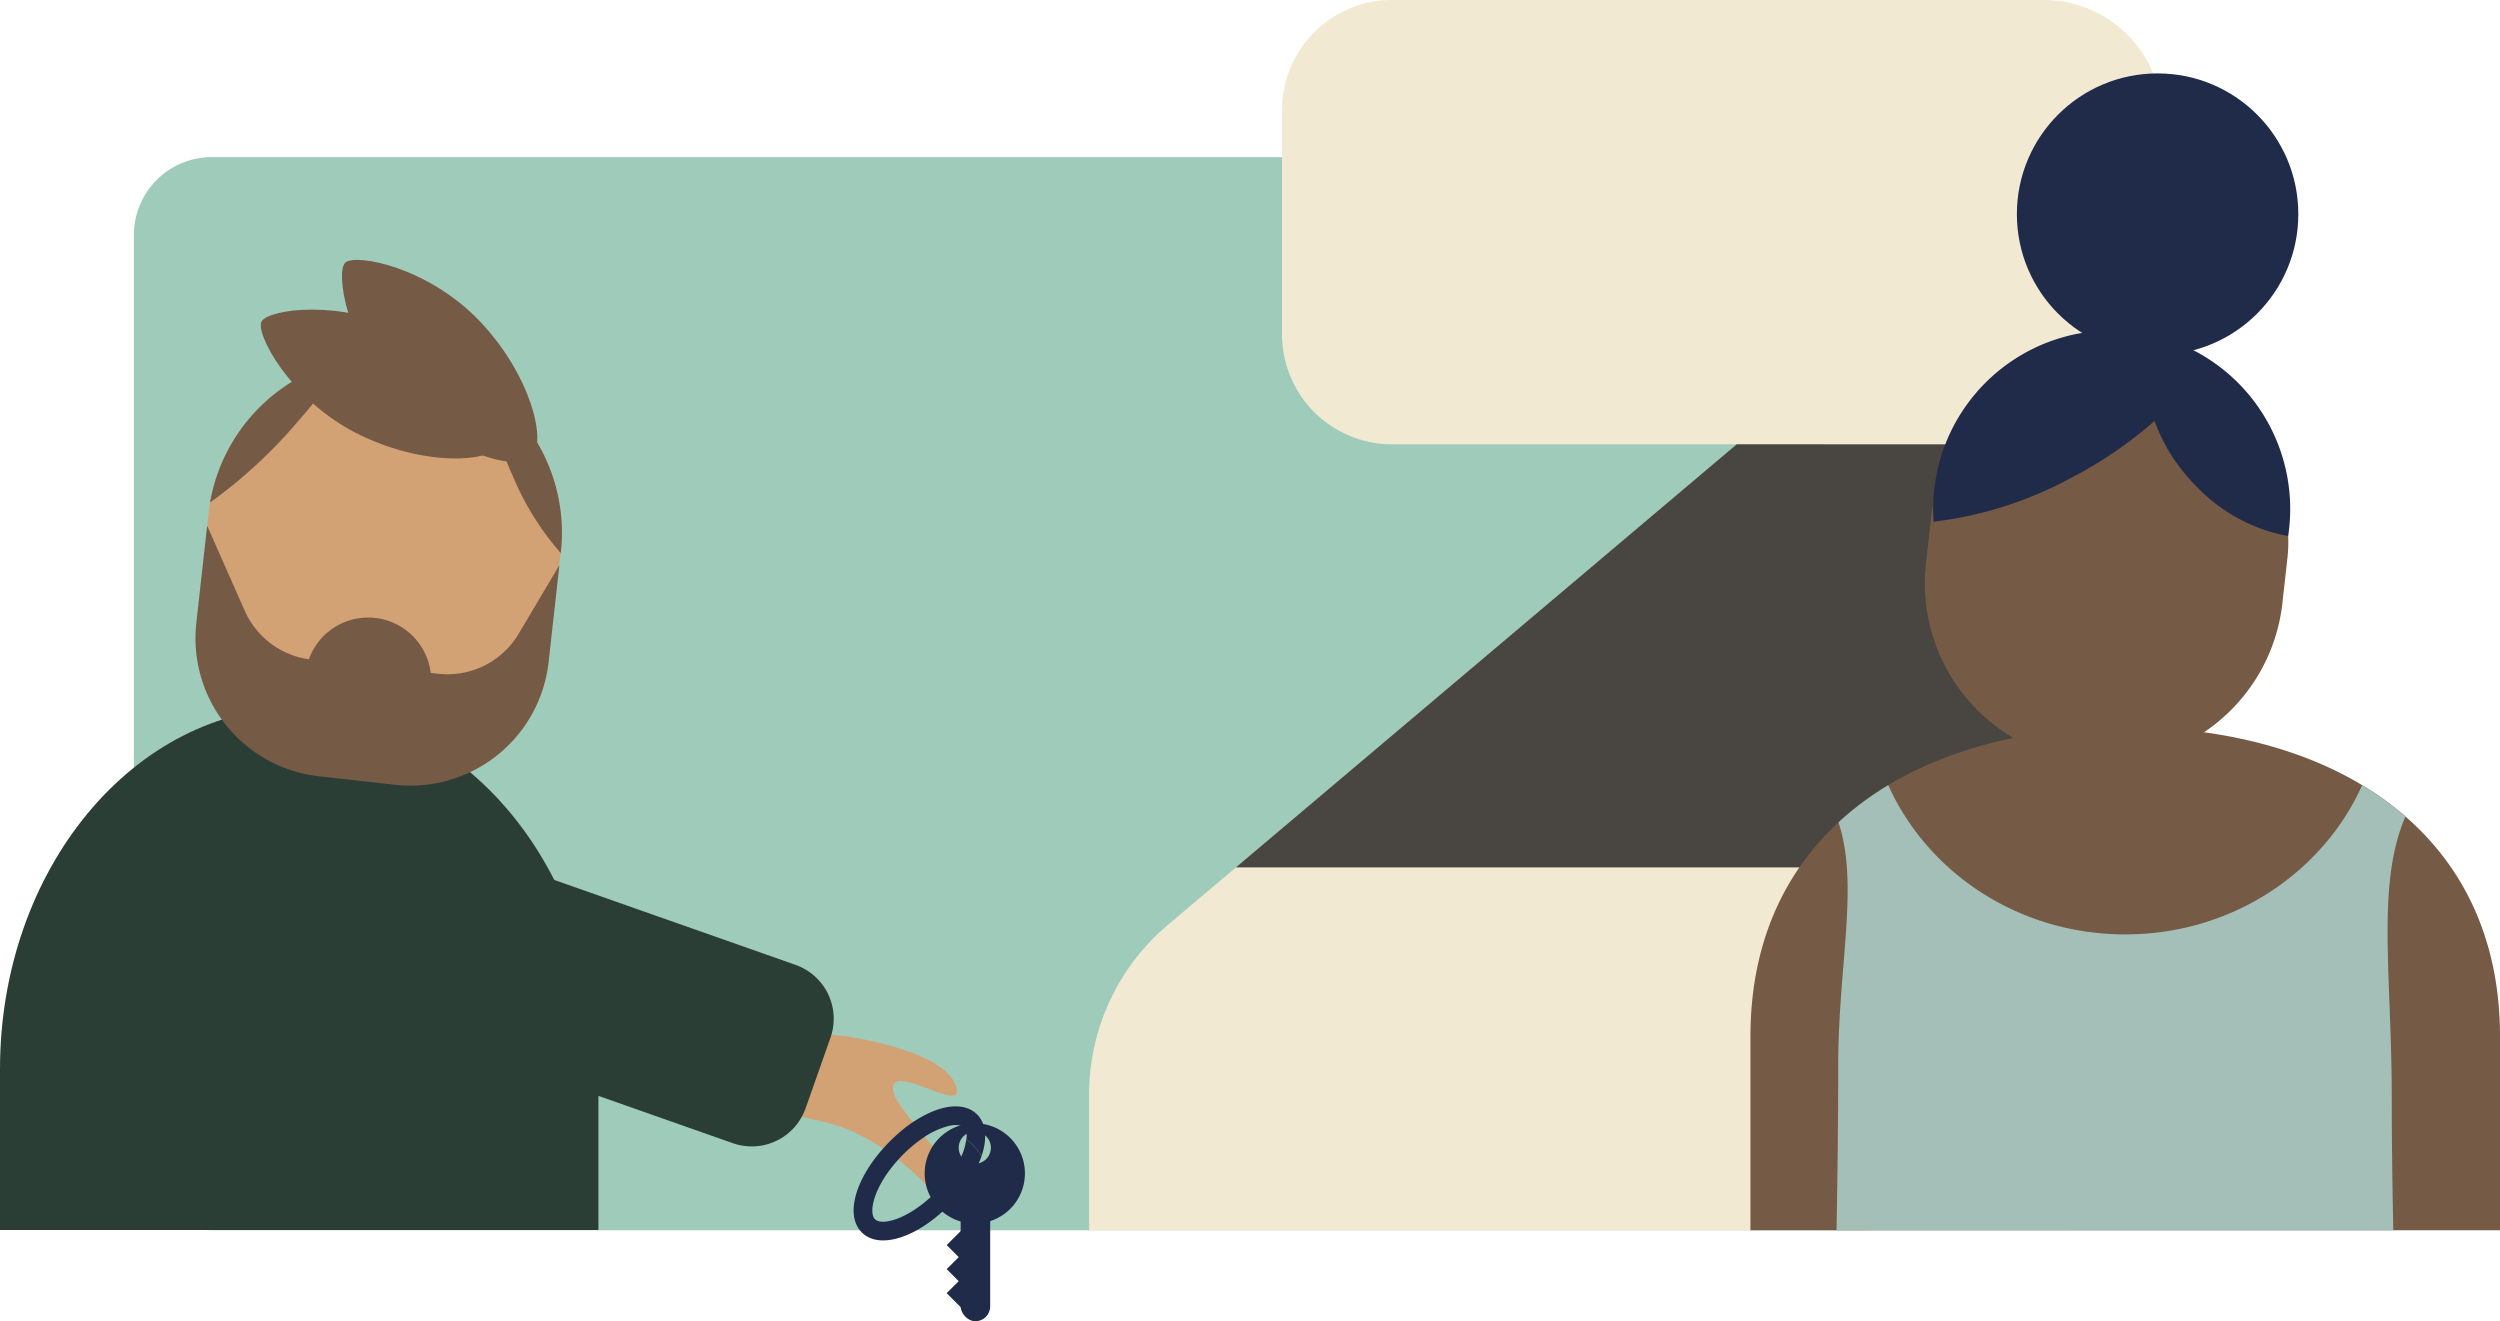 <svg xmlns="http://www.w3.org/2000/svg" width="535.395" height="282.948" viewBox="0 0 535.395 282.948">
  <g id="Gruppe_605" data-name="Gruppe 605" transform="translate(-1506.124 -914.269)">
    <path id="Pfad_138" data-name="Pfad 138" d="M1922.929,964.6v196.444a16.691,16.691,0,0,1-16.691,16.692h-354.75a16.692,16.692,0,0,1-16.692-16.692h0V964.6a16.69,16.69,0,0,1,16.692-16.686h354.746a16.689,16.689,0,0,1,16.695,16.686Z" fill="#9fcbba"/>
    <path id="Pfad_146" data-name="Pfad 146" d="M1969.158,939.652V984.04a25.383,25.383,0,0,1-25.383,25.383H1804.242a23.562,23.562,0,0,1-23.563-23.562V937.833a23.563,23.563,0,0,1,23.561-23.564h139.535A25.383,25.383,0,0,1,1969.158,939.652Z" fill="#f2e9d2"/>
    <path id="Pfad_147" data-name="Pfad 147" d="M1969.158,988.547v168.3a20.894,20.894,0,0,1-20.894,20.9h-208.9v-29.085a47.544,47.544,0,0,1,16.86-36.313l14.577-12.314,107.242-90.606,24.705-20.874Z" fill="#f2e9d2"/>
    <path id="Pfad_148" data-name="Pfad 148" d="M1947.326,1009.421v47.489a43.118,43.118,0,0,1-43.119,43.115H1770.8l107.243-90.606Z" fill="#494541"/>
    <g id="Gruppe_198" data-name="Gruppe 198" transform="translate(52)">
      <g id="Gruppe_601" data-name="Gruppe 601" transform="translate(-34 111)">
        <path id="Pfad_237" data-name="Pfad 237" d="M1618.719,1145.345c5.18-4.367,7.83-9.424,12.68-13.207a48.654,48.654,0,0,1,9.57-5.795c1.48-.69,2.92-1.273,4.29-1.773,3.57-1.321,6.71-2.13,9-2.879a17.492,17.492,0,0,0-2.04-5.009c-1.42.107-3.02.345-4.7.643-1.58.274-3.24.619-4.91.976-6.3,1.356-12.61,2.927-14.9,2.344-6.9-1.761,9.91-10.625,5.92-12.22-8.57-3.4-24.211,19.109-24.821,22.036C1607.469,1136.909,1615.109,1148.391,1618.719,1145.345Z" transform="matrix(0.454, 0.891, -0.891, 0.454, 1938.992, -921.9)" fill="#d2a174"/>
        <g id="Gruppe_602" data-name="Gruppe 602" transform="translate(-4 -13)">
          <g id="Gruppe_201" data-name="Gruppe 201" transform="matrix(0.719, 0.695, -0.695, 0.719, 1694.598, 1048.381)">
            <path id="Pfad_238" data-name="Pfad 238" d="M1603.763,1123.428a26.791,26.791,0,0,1,1.64-6.76c1.67-4.19,4.34-6.8,7.45-6.8,2.86,0,5.33,2.2,7.02,5.8a11.947,11.947,0,0,0-4.86-.36,3.1,3.1,0,0,0-2.16-1.44c-.78,0-1.7.69-2.54,1.98a17.235,17.235,0,0,0-2.26,6.09,28.836,28.836,0,0,0-.52,5.6c0,8.34,3.15,13.66,5.32,13.66s5.32-5.32,5.32-13.66a27.328,27.328,0,0,0-1.12-8.02c1.85-.51,3.15-.99,3.69-1.64a30.983,30.983,0,0,1,1.43,9.66c0,10.07-4.01,17.66-9.32,17.66s-9.32-7.59-9.32-17.66A36.113,36.113,0,0,1,1603.763,1123.428Z" transform="translate(-1603.533 -1109.868)" fill="#202b4a"/>
            <path id="Pfad_239" data-name="Pfad 239" d="M1604.963,1115.308a13.521,13.521,0,0,1,2.04,4.21c1.85-.51,3.15-.99,3.69-1.64a19.559,19.559,0,0,0-.87-2.21A11.947,11.947,0,0,0,1604.963,1115.308Z" transform="translate(-1593.483 -1109.868)" fill="#202b4a"/>
          </g>
          <path id="Pfad_240" data-name="Pfad 240" d="M1613,1138.575a10.735,10.735,0,1,1-10.74,10.73A10.738,10.738,0,0,1,1613,1138.575Zm0,8.68a3.445,3.445,0,1,0-3.45-3.44A3.44,3.44,0,0,0,1613,1147.255Z" transform="translate(87.889 -81.748)" fill="#202b4a"/>
          <rect id="Rechteck_478" data-name="Rechteck 478" width="6.322" height="28.097" rx="3.161" transform="translate(1697.857 1071.12)" fill="#202b4a"/>
          <rect id="Rechteck_479" data-name="Rechteck 479" width="5.407" height="5.407" transform="translate(1698.688 1097.037) rotate(-135)" fill="#202b4a"/>
          <rect id="Rechteck_480" data-name="Rechteck 480" width="5.407" height="5.407" transform="translate(1698.688 1091.887) rotate(-135)" fill="#202b4a"/>
          <rect id="Rechteck_481" data-name="Rechteck 481" width="5.407" height="5.407" transform="translate(1698.688 1086.737) rotate(-135)" fill="#202b4a"/>
        </g>
      </g>
      <path id="Pfad_149" data-name="Pfad 149" d="M1582.278,1143.213v34.471H1454.124v-34.471c0-42.765,28.688-77.433,64.077-77.433s64.077,34.668,64.077,77.433Z" fill="#2b3e35"/>
      <path id="Pfad_159" data-name="Pfad 159" d="M1571.7,1123.9l-33.641-.813,2.472-102.014a12.231,12.231,0,0,1,12.525-11.927l16.01.391a12.225,12.225,0,0,1,11.932,12.514h0l-2.412,99.6Z" transform="translate(3071.65 -28.697) rotate(108)" fill="#2b3e35"/>
      <g id="Gruppe_197" data-name="Gruppe 197" transform="translate(500.071 -474.762) rotate(21)">
        <path id="Pfad_150" data-name="Pfad 150" d="M1543,1022.293l.029.112a37.956,37.956,0,0,1-73.476,19.07c-.2-.747-.37-1.5-.517-2.25A37.957,37.957,0,0,1,1543,1022.293Z" fill="#d2a174"/>
        <path id="Pfad_152" data-name="Pfad 152" d="M1527.687,1081.453l-15.855,4.141a29.758,29.758,0,0,1-36.31-21.273l-5.282-20.227,14.039,14.106a17.75,17.75,0,0,0,17.065,4.652l26.462-6.911a17.75,17.75,0,0,0,13.011-14.192l2.869-16.829,5.281,20.223a29.757,29.757,0,0,1-21.275,36.309Z" fill="#755a46"/>
        <path id="Rechteck_428" data-name="Rechteck 428" d="M1510.907,1049.623h0a13.485,13.485,0,0,1,16.453,9.64l.7,2.7h0l-26.093,6.814h0l-.705-2.7A13.486,13.486,0,0,1,1510.907,1049.623Z" fill="#755a46"/>
        <path id="Pfad_153" data-name="Pfad 153" d="M1485.12,1000.362a127.893,127.893,0,0,1-4.7,15.777,105.465,105.465,0,0,1-11.384,23.083A37.982,37.982,0,0,1,1485.12,1000.362Z" fill="#755a46"/>
        <path id="Pfad_154" data-name="Pfad 154" d="M1543,1022.293l.029.111a59.567,59.567,0,0,1-15.539-11.759,60.273,60.273,0,0,1-11.459-15.447A37.936,37.936,0,0,1,1543,1022.293Z" fill="#755a46"/>
        <path id="Pfad_155" data-name="Pfad 155" d="M1522.8,1005.136c-.492,4.624-14.12,10.655-29.959,8.972s-27.9-12.269-27.4-15.071c.524-2.98,14.12-10.657,29.96-8.973S1523.294,1000.516,1522.8,1005.136Z" fill="#755a46"/>
        <path id="Pfad_156" data-name="Pfad 156" d="M1529.845,1005.453c-1.984,4.205-16.834,5.417-31.242-1.374s-22.313-20.756-20.926-23.241c1.473-2.642,16.834-5.417,31.241,1.374S1531.828,1001.247,1529.845,1005.453Z" fill="#755a46"/>
      </g>
    </g>
    <g id="Gruppe_192" data-name="Gruppe 192" transform="translate(732.584 59.354)">
      <path id="Pfad_151" data-name="Pfad 151" d="M1308.935,1076.867v41.517H1148.413v-41.517c0-19.692,7.089-34.96,18.858-45.844l.209-.189c.246-.232.492-.456.744-.667.2-.189.393-.365.6-.526q.422-.369.843-.716c.083-.076.175-.147.256-.209.33-.281.666-.555,1-.814.1-.085.21-.169.316-.246.357-.288.714-.561,1.079-.828l.1-.077c.427-.316.855-.625,1.29-.933s.856-.6,1.291-.9l.371-.246c.331-.217.674-.441,1.01-.659l.443-.274c.364-.232.736-.456,1.107-.679,13.831-8.311,31.5-12.442,50.748-12.442s36.909,4.13,50.739,12.442c.3.181.61.364.9.554s.59.357.877.546c.484.309.969.631,1.445.954.947.64,1.88,1.312,2.785,2,.427.33.855.659,1.28,1a1.188,1.188,0,0,1,.112.091c.317.256.624.505.933.767.049.035.1.077.148.119.272.224.54.456.8.688C1301.284,1040.74,1308.935,1056.41,1308.935,1076.867Z" fill="#755a46"/>
      <path id="Pfad_157" data-name="Pfad 157" d="M1285.756,1089.863c0,9.812.141,19.327.33,28.516H1166.849c.2-11.242.358-22.981.358-35.184,0-21.522,4.5-38.7.062-52.177l.21-.189c.246-.232.492-.456.744-.667.2-.19.393-.365.6-.526q.422-.369.842-.716c.084-.076.176-.147.256-.21.331-.28.667-.554,1-.814.1-.084.21-.167.316-.245.357-.288.714-.561,1.079-.828l.1-.077c.428-.316.857-.625,1.291-.933s.856-.6,1.291-.9l.371-.246c.33-.217.673-.441,1.01-.659l.443-.274c.363-.232.736-.456,1.107-.68,8.423,18.8,27.976,31.973,50.747,31.973s42.325-13.17,50.74-31.973c.3.182.609.365.9.555s.59.357.877.546c.483.309.968.631,1.445.954.947.64,1.88,1.312,2.785,2,.427.33.855.659,1.279,1a1.253,1.253,0,0,1,.113.09c.316.256.623.505.933.768.049.035.1.077.147.119.273.224.54.456.8.688C1282.4,1044.228,1285.756,1063.882,1285.756,1089.863Z" fill="#a3bfb7"/>
      <path id="Rechteck_429" data-name="Rechteck 429" d="M1218.6,940.583l19.642,2.19a28.522,28.522,0,0,1,25.184,31.507l-1.095,9.814A38.4,38.4,0,0,1,1219.92,1018h0A38.4,38.4,0,0,1,1186,975.594v-.013l1.095-9.815a28.521,28.521,0,0,1,31.507-25.183Z" fill="#755a46"/>
      <path id="Pfad_158" data-name="Pfad 158" d="M1263.769,968.162c-.058.523-.115,1.038-.207,1.55a36.127,36.127,0,0,1-19.346-10.336,38.269,38.269,0,0,1-9.258-14.3,89.939,89.939,0,0,1-18.26,12.38,81.492,81.492,0,0,1-29.066,9.178,38.857,38.857,0,0,1,.147-6.956,38.23,38.23,0,0,1,47.857-32.7,37.714,37.714,0,0,1,10.453,4.546A38.226,38.226,0,0,1,1263.769,968.162Z" fill="#202b4a"/>
      <circle id="Ellipse_21" data-name="Ellipse 21" cx="30.136" cy="30.136" r="30.136" transform="translate(1205.47 870.636)" fill="#202b4a"/>
    </g>
  </g>
</svg>
